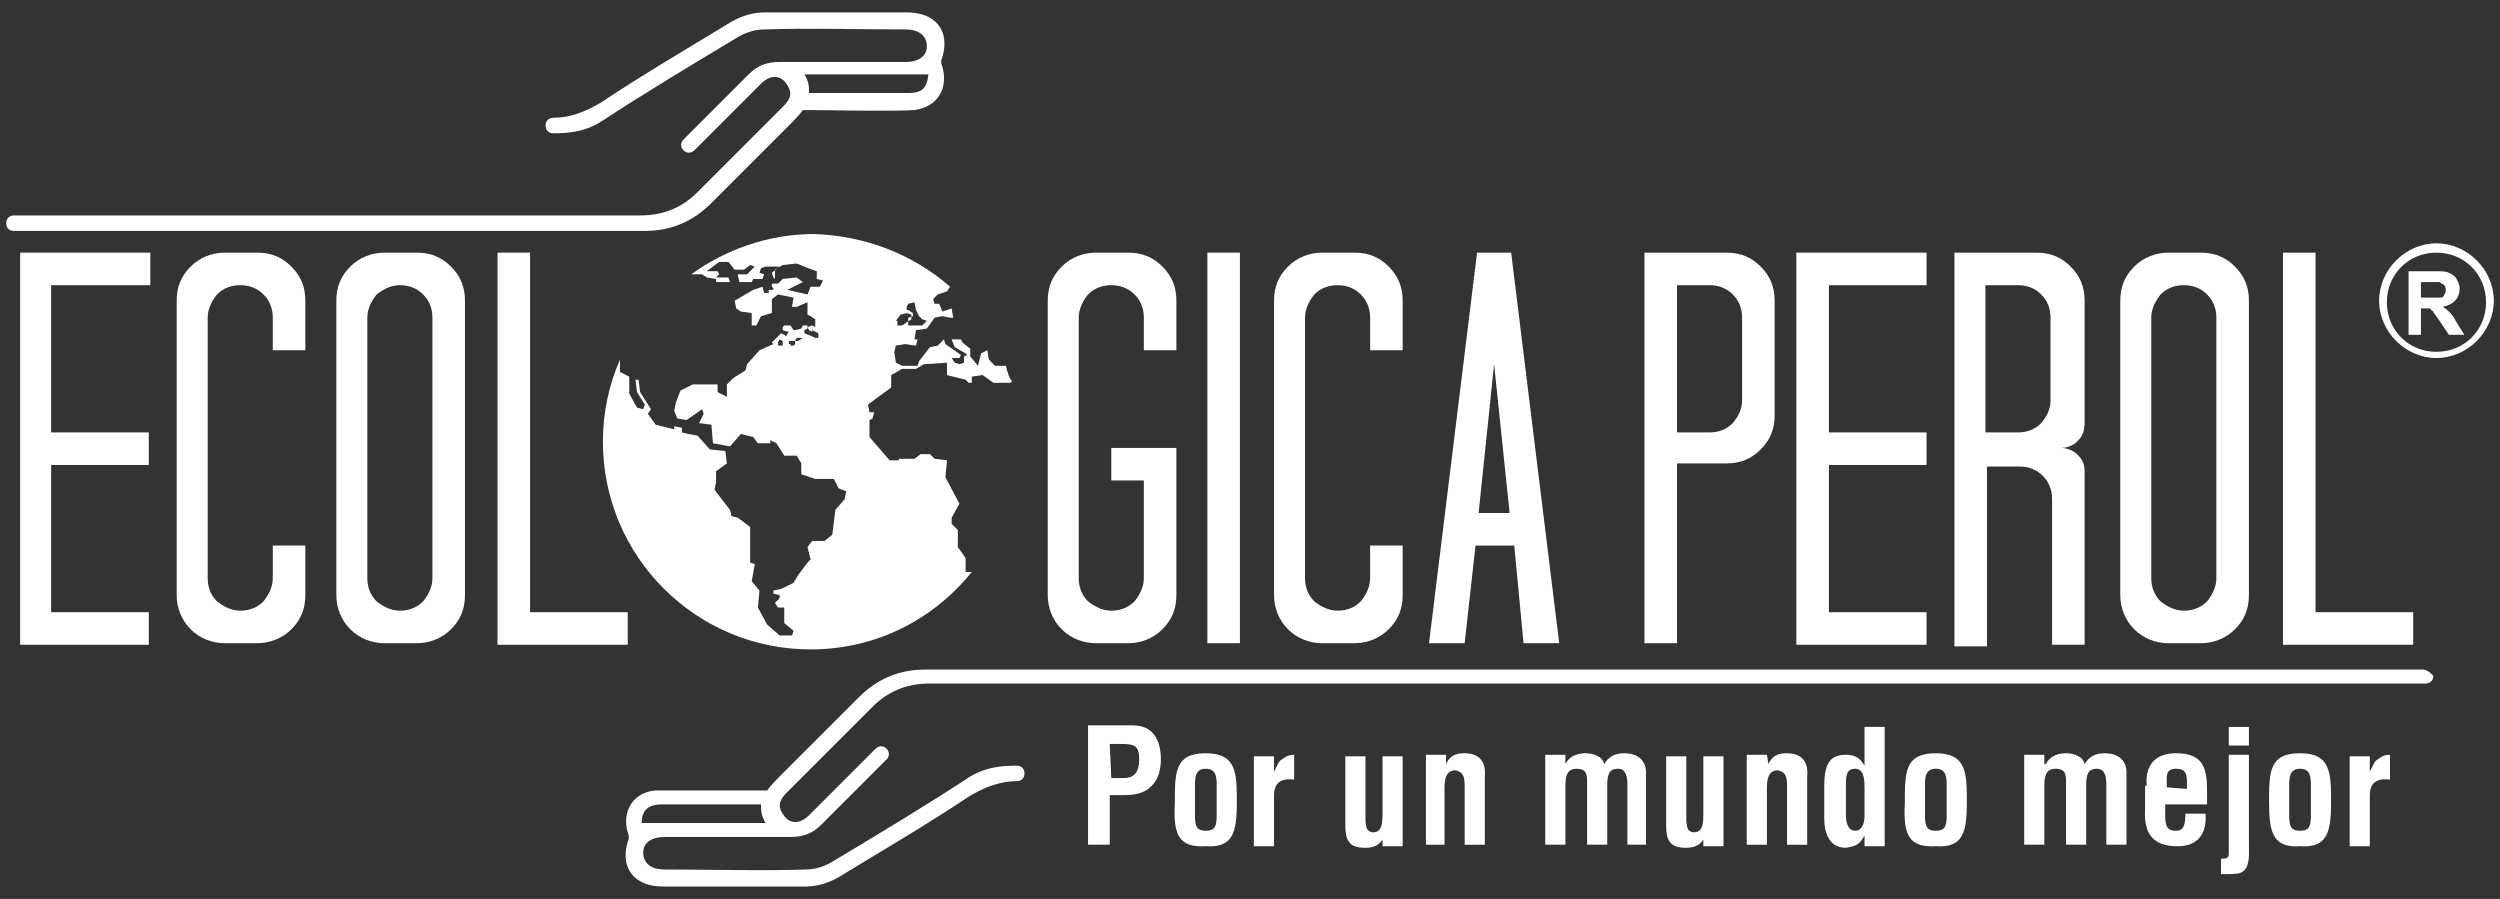 <?xml version="1.0" encoding="utf-8"?>
<!-- Generator: Adobe Illustrator 26.5.1, SVG Export Plug-In . SVG Version: 6.00 Build 0)  -->
<svg version="1.1" id="Layer_1" xmlns="http://www.w3.org/2000/svg" xmlns:xlink="http://www.w3.org/1999/xlink" x="0px" y="0px"
	 viewBox="0 0 161.3 58" style="enable-background:new 0 0 161.3 58;" xml:space="preserve">
<rect x="0" y="0" width="161.3" height="58" fill="#333333" stroke="none"/>
<style type="text/css">
	.st0{fill:#FFFFFF;}
</style>
<g>
	<g>
		<g>
			<path class="st0" d="M9.7,18.4H3.3v9.5h6.3V30H3.3v9.5h6.3v2.1H1.3V16.3h8.4V18.4z"/>
			<path class="st0" d="M19.7,22.6h-2.1v-2.1c0-0.6-0.2-1.1-0.6-1.5s-0.9-0.6-1.5-0.6S14.4,18.6,14,19c-0.4,0.5-0.6,1-0.6,1.5v16.8
				c0,0.6,0.2,1.1,0.6,1.5c0.5,0.4,1,0.6,1.5,0.6c0.6,0,1.1-0.2,1.5-0.6c0.4-0.5,0.6-1,0.6-1.5v-2.1h2.1v3.2c0,0.9-0.3,1.6-0.9,2.2
				c-0.6,0.6-1.4,0.9-2.2,0.9h-2.1c-0.8,0-1.6-0.3-2.2-0.9c-0.6-0.6-0.9-1.4-0.9-2.2v-19c0-0.9,0.3-1.6,0.9-2.2
				c0.6-0.6,1.4-0.9,2.2-0.9h2.1c0.9,0,1.6,0.3,2.2,0.9s0.9,1.3,0.9,2.2V22.6z"/>
			<path class="st0" d="M30,38.4c0,0.9-0.3,1.6-0.9,2.2c-0.6,0.6-1.4,0.9-2.2,0.9h-2.1c-0.8,0-1.6-0.3-2.2-0.9
				c-0.6-0.6-0.9-1.4-0.9-2.2v-19c0-0.9,0.3-1.6,0.9-2.2s1.4-0.9,2.2-0.9h2.1c0.9,0,1.6,0.3,2.2,0.9s0.9,1.3,0.9,2.2V38.4z M24.3,19
				c-0.4,0.5-0.6,1-0.6,1.5v16.8c0,0.6,0.2,1.1,0.6,1.5c0.5,0.4,1,0.6,1.5,0.6c0.6,0,1.1-0.2,1.5-0.6c0.4-0.5,0.6-1,0.6-1.5V20.5
				c0-0.6-0.2-1.1-0.6-1.5s-0.9-0.6-1.5-0.6C25.3,18.4,24.8,18.6,24.3,19z"/>
			<path class="st0" d="M34.2,16.3v23.2h6.3v2.1h-8.4V16.3H34.2z"/>
		</g>
	</g>
	<g>
		<g>
			<path class="st0" d="M75.9,22.6h-2.1v-2.1c0-0.6-0.2-1.1-0.6-1.5s-0.9-0.6-1.5-0.6s-1.1,0.2-1.5,0.6c-0.4,0.5-0.6,1-0.6,1.5v16.8
				c0,0.6,0.2,1.1,0.6,1.5c0.5,0.4,1,0.6,1.5,0.6c0.6,0,1.1-0.2,1.5-0.6c0.4-0.5,0.6-1,0.6-1.5V31h-2.1v-2.1h4.2v9.5
				c0,0.9-0.3,1.6-0.9,2.2c-0.6,0.6-1.4,0.9-2.2,0.9h-2.1c-0.8,0-1.6-0.3-2.2-0.9c-0.6-0.6-0.9-1.4-0.9-2.2v-19
				c0-0.9,0.3-1.6,0.9-2.2s1.4-0.9,2.2-0.9h2.1c0.9,0,1.6,0.3,2.2,0.9s0.9,1.3,0.9,2.2V22.6z"/>
			<path class="st0" d="M80,16.3v25.2h-2.1V16.3H80z"/>
			<path class="st0" d="M90.5,22.6h-2.1v-2.1c0-0.6-0.2-1.1-0.6-1.5s-0.9-0.6-1.5-0.6s-1.1,0.2-1.5,0.6c-0.4,0.5-0.6,1-0.6,1.5v16.8
				c0,0.6,0.2,1.1,0.6,1.5c0.5,0.4,1,0.6,1.5,0.6c0.6,0,1.1-0.2,1.5-0.6c0.4-0.5,0.6-1,0.6-1.5v-2.1h2.1v3.2c0,0.9-0.3,1.6-0.9,2.2
				c-0.6,0.6-1.4,0.9-2.2,0.9h-2.1c-0.8,0-1.6-0.3-2.2-0.9c-0.6-0.6-0.9-1.4-0.9-2.2v-19c0-0.9,0.3-1.6,0.9-2.2s1.4-0.9,2.2-0.9h2.1
				c0.9,0,1.6,0.3,2.2,0.9s0.9,1.3,0.9,2.2V22.6z"/>
			<path class="st0" d="M97.5,16.3l3.1,25.2h-2.3l-0.6-6.3h-2.5l-0.7,6.3h-2.3l3.1-25.2H97.5z M97.4,33.1l-1-9.6l-1,9.6H97.4z"/>
			<g>
				<path class="st0" d="M114.5,26.8c0,0.9-0.3,1.6-0.9,2.2s-1.3,0.9-2.2,0.9h-3.2v11.6h-2.1V16.3h5.3c0.9,0,1.6,0.3,2.2,0.9
					s0.9,1.3,0.9,2.2C114.5,19.4,114.5,26.8,114.5,26.8z M108.2,18.4v9.5h2.1c0.6,0,1.1-0.2,1.5-0.6c0.4-0.5,0.6-0.9,0.6-1.5v-5.3
					c0-0.6-0.2-1.1-0.6-1.5s-0.9-0.6-1.5-0.6H108.2z"/>
				<path class="st0" d="M124.3,18.4H118v9.5h6.3V30H118v9.5h6.3v2.1h-8.4V16.3h8.4V18.4z"/>
				<path class="st0" d="M134.5,27.3c0,0.4-0.1,0.8-0.4,1.1l-0.1,0.1c0,0,0,0-0.1,0.1c-0.3,0.2-0.6,0.3-0.9,0.3
					c0.3,0,0.6,0.1,0.9,0.3l0.2,0.2c0.3,0.3,0.4,0.6,0.4,1.1v11.1h-2.1v-9.4c0-0.6-0.2-1.1-0.6-1.5c-0.4-0.4-0.9-0.6-1.5-0.6h-2.1
					v11.6h-2.1V16.3h5.3c0.9,0,1.6,0.3,2.2,0.9c0.6,0.6,0.9,1.3,0.9,2.2L134.5,27.3L134.5,27.3z M128.1,18.4v9.5h2.1
					c0.6,0,1.1-0.2,1.5-0.6c0.4-0.5,0.6-0.9,0.6-1.5v-5.3c0-0.6-0.2-1.1-0.6-1.5c-0.4-0.4-0.9-0.6-1.5-0.6H128.1z"/>
				<path class="st0" d="M145.1,38.4c0,0.9-0.3,1.6-0.9,2.2c-0.6,0.6-1.4,0.9-2.2,0.9h-2.1c-0.8,0-1.6-0.3-2.2-0.9
					c-0.6-0.6-0.9-1.4-0.9-2.2v-19c0-0.9,0.3-1.6,0.9-2.2c0.6-0.6,1.4-0.9,2.2-0.9h2.1c0.9,0,1.6,0.3,2.2,0.9
					c0.6,0.6,0.9,1.3,0.9,2.2V38.4z M139.4,19c-0.4,0.5-0.6,1-0.6,1.5v16.8c0,0.6,0.2,1.1,0.6,1.5c0.5,0.4,1,0.6,1.5,0.6
					c0.6,0,1.1-0.2,1.5-0.6c0.4-0.5,0.6-1,0.6-1.5V20.5c0-0.6-0.2-1.1-0.6-1.5c-0.4-0.4-0.9-0.6-1.5-0.6
					C140.3,18.4,139.8,18.6,139.4,19z"/>
				<path class="st0" d="M149.4,16.3v23.2h6.3v2.1h-8.4V16.3H149.4z"/>
			</g>
		</g>
	</g>
	<g>
		<g>
			<path class="st0" d="M155.4,21.5v-4h1.7c0.4,0,0.7,0,0.9,0.1c0.2,0.1,0.4,0.2,0.5,0.4c0.1,0.2,0.2,0.4,0.2,0.6
				c0,0.3-0.1,0.6-0.3,0.8s-0.4,0.3-0.8,0.4c0.2,0.1,0.3,0.2,0.4,0.3c0.1,0.1,0.3,0.3,0.5,0.7l0.5,0.8h-1l-0.6-0.9
				c-0.2-0.3-0.4-0.5-0.4-0.6c-0.1-0.1-0.2-0.1-0.2-0.2c-0.1,0-0.2,0-0.4,0h-0.2v1.7H155.4z M156.2,19.2h0.6c0.4,0,0.6,0,0.7,0
				c0.1,0,0.2-0.1,0.2-0.2c0.1-0.1,0.1-0.2,0.1-0.3c0-0.1,0-0.2-0.1-0.3c-0.1-0.1-0.2-0.1-0.3-0.2c-0.1,0-0.3,0-0.6,0h-0.6V19.2z"/>
		</g>
		<g>
			<path class="st0" d="M157.2,23.1c-2,0-3.7-1.7-3.7-3.7s1.7-3.7,3.7-3.7s3.7,1.7,3.7,3.7S159.2,23.1,157.2,23.1z M157.2,16.3
				c-1.8,0-3.2,1.4-3.2,3.2s1.4,3.2,3.2,3.2s3.2-1.4,3.2-3.2S159,16.3,157.2,16.3z"/>
		</g>
	</g>
	<g>
		<path class="st0" d="M70.2,54.5v-7.7h2.9c1.4,0,1.8,1.1,1.8,2.2c0,0.7-0.2,1.4-0.7,1.8c-0.4,0.4-1.1,0.5-1.6,0.5h-1v3.2H70.2z
			 M71.7,50.2h0.8c0.6,0,1-0.3,1-1.2s-0.3-1-1.2-1h-0.7L71.7,50.2L71.7,50.2z"/>
		<path class="st0" d="M75.8,51.8c0-2,0-3.2,2-3.2s2,1.3,2,3.2c0,2-0.3,2.9-2,2.8C76,54.7,75.7,53.8,75.8,51.8z M77.1,52.6
			c0,0.7,0.1,1,0.7,1s0.7-0.3,0.7-1v-1.9c0-0.5,0-1.1-0.7-1.1s-0.7,0.6-0.7,1.1V52.6z"/>
		<path class="st0" d="M82.2,49.8L82.2,49.8c0.2-0.4,0.3-0.7,0.5-0.8c0.4-0.3,0.6-0.3,0.8-0.3v1.6c-0.7-0.1-1.3,0.1-1.3,1v3.3h-1.3
			v-5.8h1.3V49.8z"/>
		<path class="st0" d="M89.4,53.7L89.4,53.7c-0.2,0.7-0.6,1-1.3,1c-1.1,0-1.3-0.5-1.3-1.5v-4.4h1.3v3.9c0,0.3,0,0.5,0.1,0.8
			c0.1,0.1,0.2,0.2,0.4,0.2c0.6,0,0.6-0.7,0.6-1.2v-3.7h1.3v5.8h-1.3v-0.9H89.4z"/>
		<path class="st0" d="M93.3,49.3L93.3,49.3c0.3-0.7,0.9-0.7,1.2-0.7c0.8,0,1.4,0.4,1.3,1.5v4.4h-1.3v-3.8c0-0.6-0.1-0.9-0.6-1
			c-0.5,0-0.7,0.4-0.7,1.1v3.7H92v-5.8h1.3V49.3z"/>
		<path class="st0" d="M101,49.3L101,49.3c0.3-0.6,0.9-0.7,1.3-0.7c0.5,0,1.1,0.2,1.2,0.7l0,0c0.3-0.5,0.7-0.7,1.3-0.7
			c1,0,1.4,0.6,1.4,1.2v4.7H105v-3.9c0-0.5-0.1-1-0.6-1c-0.6,0-0.7,0.4-0.7,1.1v3.8h-1.3v-4c0-0.5,0-0.9-0.7-0.9
			c-0.6,0-0.7,0.5-0.7,1.1v3.8h-1.3v-5.8h1.3C101,48.7,101,49.3,101,49.3z"/>
		<path class="st0" d="M110.1,53.7L110.1,53.7c-0.2,0.7-0.6,1-1.3,1c-1.1,0-1.3-0.5-1.3-1.5v-4.4h1.3v3.9c0,0.3,0,0.5,0.1,0.8
			c0.1,0.1,0.2,0.2,0.4,0.2c0.6,0,0.6-0.7,0.6-1.2v-3.7h1.3v5.8h-1.3v-0.9H110.1z"/>
		<path class="st0" d="M114.1,49.3L114.1,49.3c0.3-0.7,0.9-0.7,1.2-0.7c0.8,0,1.4,0.4,1.3,1.5v4.4h-1.3v-3.8c0-0.6-0.1-0.9-0.6-1
			c-0.5,0-0.7,0.4-0.7,1.1v3.7h-1.3v-5.8h1.3L114.1,49.3L114.1,49.3z"/>
		<path class="st0" d="M120.3,53.9L120.3,53.9c-0.3,0.6-0.6,0.7-1.2,0.8c-1.1,0-1.4-1-1.4-1.9v-2.1c0-1.6,0.5-2,1.4-2
			c0.6,0,0.9,0.2,1.2,0.7l0,0c0-0.2,0-0.3,0-0.5v-2h1.3v7.7h-1.3V53.9z M120.3,50.9c0-0.5,0-1.3-0.6-1.3s-0.6,0.5-0.6,1.1v1.9
			c0,0.6,0.2,1,0.6,1s0.6-0.4,0.6-1V50.9z"/>
		<path class="st0" d="M122.9,51.8c0-2,0-3.2,2-3.2s2,1.3,2,3.2c0,2-0.3,2.9-2,2.8C123.1,54.7,122.8,53.8,122.9,51.8z M124.2,52.6
			c0,0.7,0.1,1,0.7,1s0.7-0.3,0.7-1v-1.9c0-0.5,0-1.1-0.7-1.1s-0.7,0.6-0.7,1.1V52.6z"/>
		<path class="st0" d="M132,49.3L132,49.3c0.3-0.6,0.9-0.7,1.3-0.7c0.5,0,1.1,0.2,1.2,0.7l0,0c0.3-0.5,0.7-0.7,1.3-0.7
			c1,0,1.4,0.6,1.4,1.2v4.7h-1.3v-3.9c0-0.5-0.1-1-0.6-1c-0.6,0-0.7,0.4-0.7,1.1v3.8h-1.3v-4c0-0.5,0-0.9-0.7-0.9
			c-0.6,0-0.7,0.5-0.7,1.1v3.8h-1.3v-5.8h1.3v0.6H132z"/>
		<path class="st0" d="M138.5,50.7c-0.1-1.4,0.6-2.1,1.9-2.1c1.8,0,2,1,2,2.5v0.8h-2.7v0.8c0,0.8,0.3,0.9,0.7,0.9
			c0.5,0,0.6-0.4,0.6-1.1h1.3c0.1,1.3-0.5,2.1-1.8,2.1c-1.5,0-2.2-0.7-2.1-2.4v-1.5H138.5z M141.1,50.9v-0.5c0-0.6-0.2-0.8-0.7-0.8
			c-0.7,0-0.6,0.5-0.6,1v0.2L141.1,50.9L141.1,50.9z"/>
		<path class="st0" d="M143.3,55.4c0.3,0,0.5,0,0.5-0.3v-6.4h1.3v5.8c0,0.6,0.1,1.5-0.5,1.8c-0.2,0.1-0.7,0.1-1.3,0.1V55.4z
			 M143.8,48.1v-1.2h1.3v1.2H143.8z"/>
		<path class="st0" d="M146.4,51.8c0-2,0-3.2,2-3.2s2,1.3,2,3.2c0,2-0.3,2.9-2,2.8C146.7,54.7,146.4,53.8,146.4,51.8z M147.7,52.6
			c0,0.7,0.1,1,0.7,1c0.6,0,0.7-0.3,0.7-1v-1.9c0-0.5,0-1.1-0.7-1.1s-0.7,0.6-0.7,1.1V52.6z"/>
		<path class="st0" d="M152.9,49.8L152.9,49.8c0.2-0.4,0.3-0.7,0.5-0.8c0.4-0.3,0.6-0.3,0.8-0.3v1.6c-0.7-0.1-1.3,0.1-1.3,1v3.3
			h-1.3v-5.8h1.3V49.8z"/>
	</g>
	<path class="st0" d="M156.3,43.2H65.1l0,0c-2.1,0-4.3,0-5.4,0c-1.7,0-3.1,0.6-4.3,1.8c-1.7,1.7-3.3,3.3-5,5c-0.3,0.3-0.7,0.7-0.9,1
		c-1.7,0-5.7,0-7.2,0c-1.4,0.1-2.2,1.3-1.8,2.7c0.1,0.2,0.1,0.4,0,0.6c-0.5,1.7,0.4,2.9,2.3,2.9c3,0,6,0,9.1,0
		c0.8,0,1.5-0.2,2.2-0.6c2.8-1.7,5.7-3.4,8.4-5.2c1-0.6,2-1,3.1-1c0.3,0,0.5-0.2,0.5-0.5l0,0c0-0.3-0.2-0.5-0.5-0.5
		c-1,0-2,0.1-3,0.7c-2.9,1.9-5.9,3.7-8.9,5.5c-0.5,0.3-1.1,0.5-1.7,0.5c-3,0.1-6,0-9.1,0c-0.9,0-1.4-0.4-1.4-1.1c0-0.6,0.5-1,1.4-1
		c2.7,0,5.4,0,8.1,0c0.8,0,1.4-0.2,2-0.8c0.9-0.9,3.3-3.3,4.2-4.2c0.2-0.2,0.2-0.5,0-0.7s-0.5-0.2-0.7,0c-0.9,0.9-3.2,3.2-4.3,4.3
		c-0.6,0.6-1.3,0.6-1.7-0.1c-0.4-0.6-0.1-1,0.3-1.4c1.8-1.8,3.6-3.6,5.5-5.5c1-1,2.2-1.5,3.7-1.5c1.1,0,3.3,0,5.3,0l0,0h91.2
		c0.3,0,0.5-0.2,0.5-0.5C156.8,43.4,156.6,43.2,156.3,43.2z M41.4,53.1c0-0.8,0.4-1.2,1.3-1.2c1.3,0,4.7,0,6.4,0
		c0,0.4,0,0.7,0.3,1.2H41.4z"/>
	<path class="st0" d="M60.8,4.3c-0.1-0.2-0.1-0.4,0-0.6c0.5-1.7-0.4-2.9-2.3-2.9c-3,0-6,0-9.1,0c-0.8,0-1.5,0.2-2.2,0.6
		c-2.8,1.7-5.7,3.4-8.4,5.2c-1,0.6-2,1-3.1,1c-0.3,0-0.5,0.2-0.5,0.5c0,0.3,0.2,0.5,0.5,0.5c1,0,2-0.1,3-0.7
		c2.9-1.9,5.9-3.7,8.9-5.5c0.5-0.3,1.1-0.5,1.7-0.5c3-0.1,6,0,9.1,0c0.9,0,1.4,0.4,1.4,1.1c0,0.6-0.5,1-1.4,1c-2.7,0-5.4,0-8.1,0
		c-0.8,0-1.4,0.2-2,0.8C47.4,5.7,45,8.1,44.1,9c-0.2,0.2-0.2,0.5,0,0.7s0.5,0.2,0.7,0c0.9-0.9,3.2-3.2,4.3-4.3
		c0.6-0.6,1.3-0.6,1.7,0.1c0.4,0.6,0.1,1-0.3,1.4c-1.8,1.8-3.6,3.6-5.5,5.5c-1,1-2.2,1.5-3.7,1.5c-1.1,0-3.2,0-5.2,0l0,0H0.9
		c-0.3,0-0.5,0.2-0.5,0.5s0.2,0.5,0.5,0.5h35.4l0,0c2,0,4.1,0,5.3,0c1.7,0,3.1-0.6,4.3-1.8c1.7-1.7,3.3-3.3,5-5
		c0.3-0.3,0.7-0.7,0.9-1c1.6,0,5.7,0.1,7.2,0C60.5,6.9,61.2,5.7,60.8,4.3z M58.6,6c-1.3,0-4.7,0-6.4,0c0-0.4,0-0.7-0.3-1.2h8
		C59.8,5.7,59.5,6,58.6,6z"/>
	<g>
		<path class="st0" d="M52.4,35.3L52.4,35.3L52.4,35.3z"/>
		<path class="st0" d="M64.9,23.6h-0.7l-0.4-0.4l-0.1-0.6l-0.4,0.2l-0.2,0.8L62.6,23v-0.5l-0.5-0.4L62,21.9h-0.6l0.2,0.5l0.7,0.4
			l0.1,0.1L62.2,23v0.4l-0.3,0.1l-0.3-0.1l-0.2-0.3h0.5l0.1-0.2l-1-0.7l-0.1-0.3l-0.4,0.4L60,22.4l-0.7,0.9l-0.1,0.3h-0.4h-0.6
			l-0.4-0.2l-0.1-0.7l0.1-0.4l0.6-0.1l0.7,0.1l0.1-0.4l-0.2,0l0.1-0.6l0.7-0.1l0.5-0.7l0.5-0.1l0.5,0.1h0.2l-0.1-0.6l-0.6,0.2
			l-0.2-0.5h-0.3l-0.1-0.3l0.3-0.3l0.6-0.2l0.2-0.3c-2.4-2.1-5.5-3.3-8.8-3.4l0,0c-2.9,0-5.7,1-7.9,2.6h0.7l0.3,0.2l0.6,0.1v0.2h0.9
			L47,17.9h-0.8l0.2-0.2l-0.1-0.2h-0.7l0.8-0.6H47l0.4,0.5H48l0.4-0.3l0.3,0.1l-0.5,0.5c0,0-0.7,0-0.6,0l0.1,0.5h0.8l0.1-0.2h0.6
			l0.1-0.3L49,17.6l0.1-0.3l0.3-0.1h0.9l-0.5,0.4l0.1,0.3L50,18v-0.6l0.5-0.3l0.9-0.1l1,0.4l0.3,0.1V18l0.4,0.1l-0.2,0.4h-0.5h-0.1
			L52.1,19l-1.3-0.3l1-0.5l-0.4-0.3L50.5,18l0,0l0,0l0,0l-0.3,0.3h-0.4v0.2l0.1,0.1v0.1h-0.3v0.2h-0.3l-0.1-0.4l-0.6,0.2l-1.2,0.7
			l0.1,0.5l0.3,0.2l0.7,0.1V21h0.3l0.3-0.6l0.7-0.2v-0.9l0.4-0.3l1,0.2l-0.1,0.6h0.3l0.7-0.3v0.8l0.2,0.1l0.3,0.2v0.5L52.4,21v0.3
			l0.4,0.2v0.3h-0.2l0,0l-0.2-0.1l-0.5-0.2v-0.2l0,0l0.2-0.1V21h-0.3l-0.1,0.2l-0.4,0.1l0,0l0,0h-0.1L51,21h-0.1h-0.3l-0.1,0.1v0.2
			l0.3,0.1H51h-0.1l-0.2,0.3l-0.1-0.1l-0.2-0.1l-0.6,0.6l0.1,0.1L49,22.6l-0.8,0.9l-0.1,0.4l-0.8,0.5l-0.4,0.4v0.8l-0.6-0.3v-0.5
			h-1.6l-0.8,0.4L43.6,26l-0.1,0.5l0.2,0.5l0.6,0.1l1-0.7l0.1,0.3l-0.3,0.6l0.8,0.1l0.1,1.2l1.1,0.2l0.7-0.8l0.8,0.2l0.3,0.4h0.8
			v-0.2l0.4,0.2l0.5,0.8h0.8l0.3,0.5v0.7l0.6,0.2l0.3,0.1h1.2l0.3,0.6l0.5,0.2l-0.1,0.5l-0.6,0.7l-0.2,1.6l-0.5,0.4h-0.8l-0.3,0.4
			l0,0l0.2,0.8l-0.2,0.2l-0.6,0.8l-0.3,0.5L50.4,38l-0.5,0.1v0.2l0.4,0.1v0.2L50,38.9l0.2,0.3h0.4v0.3l0,0.5v0.2l0.6,0.5L51.1,41
			h-0.8l-0.8-0.7l-0.6-1.1l0.1-1.1l-0.5-0.6l0.2-1.1l-0.3-0.1V34l-0.8-0.6l-0.4-0.1l-0.1-0.4l-1-1.3l0.1-0.5v-0.7l0.7-0.5l-0.1-0.8
			l-1-0.1L45,28.1L44.4,28L44,27.9v-0.3l-0.5-0.1v0.2l-1.2-0.3l-0.5-0.7l0.2-0.3l-0.7-1.1l-0.1-0.8H41l0.1,0.8l0.5,0.8l-0.1,0.3
			l-0.4-0.1l-0.5-0.9v-1.1L40,24v-0.8c-0.7,1.6-1.1,3.4-1.1,5.3c0,7.4,6,13.4,13.4,13.4l0,0c4.2,0,7.9-1.9,10.4-5h-0.4V36l-0.5-0.7
			v-1.1l-0.4-0.4v-0.4l0.5-0.9L61,30.8l0.1-1.1l-0.8-0.1L60,29.3h-0.6L59,29.6h-1v0.1h-0.6l-1.3-1.5v-1.1l0.2-0.1l0.1-0.4h-0.3
			L56,26.1l1.5-1.1v-0.8l0.7-0.4h0.3h0.6l0.5-0.3l1.5-0.1v0.8l1.2,0.3l0.2,0.2h0.2v-0.4l0.7-0.1l0.7,0.5h1.1l0.1-0.1
			C65.1,24.4,65,24,64.9,23.6z M58.5,19.8l0.1-0.2l0.4-0.1l0.1,0.5l0.2,0.4l0.2,0.2l0.3,0.1L59.5,21H59h-0.4v-0.5l0.3-0.1v-0.2
			L58.6,20l-0.1,0V19.8z M57.8,20.7l0.3-0.4l0.4-0.1l0.3,0.1v0.3L58.2,21h-0.3v-0.3H57.8z M50.5,22.3h-0.3v-0.2l0.1-0.2l0.2,0.1
			V22.3z M51.5,22h-0.2v0.2l-0.1,0.1H51c0-0.1,0-0.1,0-0.1h-0.1V22h0.4l0.1-0.2h0.2h0.2L51.5,22z"/>
		<polygon class="st0" points="52.1,21.1 52.2,21.3 52.4,21.4 52.4,21 		"/>
	</g>
</g>
</svg>

